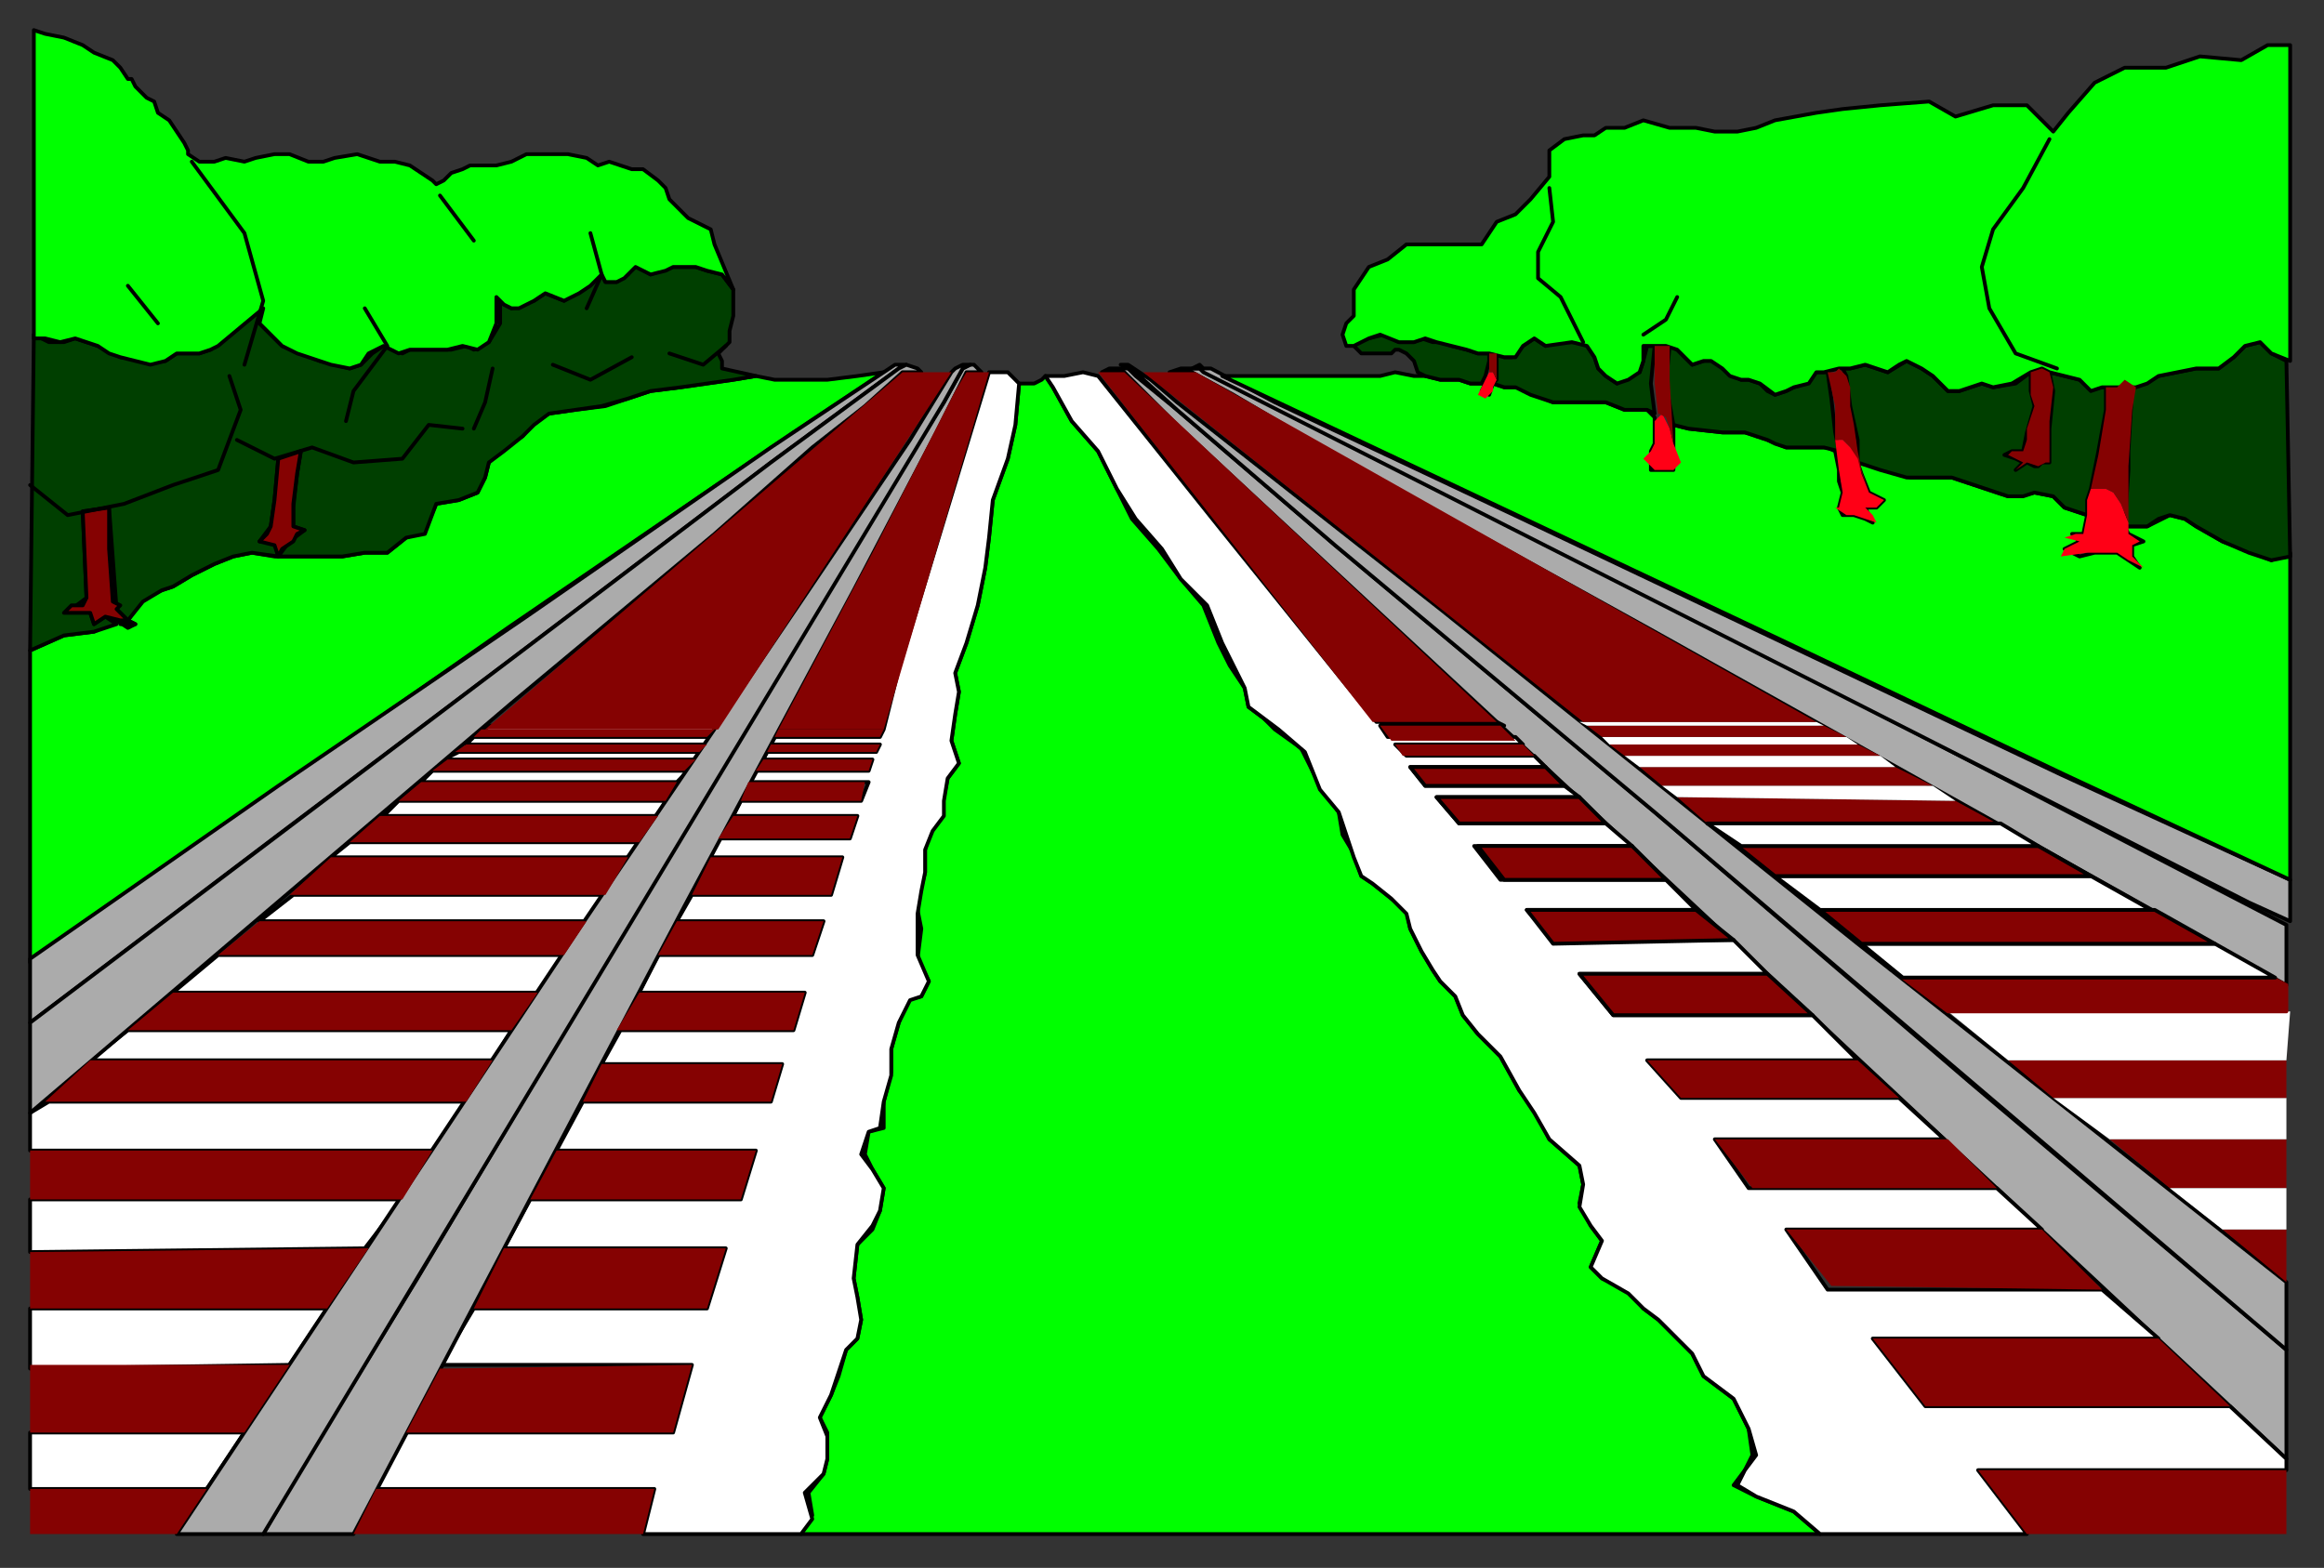 <?xml version="1.0" encoding="UTF-8" standalone="no"?>
<svg
   xmlns:dc="http://purl.org/dc/elements/1.1/"
   xmlns:cc="http://creativecommons.org/ns#"
   xmlns:rdf="http://www.w3.org/1999/02/22-rdf-syntax-ns#"
   xmlns:svg="http://www.w3.org/2000/svg"
   xmlns="http://www.w3.org/2000/svg"
   xmlns:sodipodi="http://sodipodi.sourceforge.net/DTD/sodipodi-0.dtd"
   xmlns:inkscape="http://www.inkscape.org/namespaces/inkscape"
   version="1.0"
   width="163.512mm"
   height="110.331mm"
   id="svg261"
   sodipodi:docname="BCKLC038.WMF">
  <rect width="100%" height="100%" fill="#333333" stroke="none"/>
  <sodipodi:namedview
     pagecolor="#ffffff"
     bordercolor="#666666"
     borderopacity="1"
     objecttolerance="10"
     gridtolerance="10"
     guidetolerance="10"
     inkscape:pageopacity="0"
     inkscape:pageshadow="2"
     inkscape:window-width="640"
     inkscape:window-height="480"
     id="namedview263" />
  <defs
     id="defs3">
    <pattern
       id="WMFhbasepattern"
       patternUnits="userSpaceOnUse"
       width="6"
       height="6"
       x="0"
       y="0" />
  </defs>
  <path
     style="fill:#00ff00;fill-rule:evenodd;fill-opacity:1;stroke:#000000;stroke-width:1px;stroke-linecap:round;stroke-linejoin:round;stroke-miterlimit:4;stroke-dasharray:none;stroke-opacity:1;"
     d="  M 213,408   L 216,403   L 215,397   L 219,392   L 220,388   L 220,381   L 218,377   L 221,371   L 223,366   L 225,359   L 228,356   L 229,351   L 228,345   L 227,340   L 228,331   L 232,327   L 234,322   L 235,316   L 232,311   L 230,307   L 231,301   L 235,300   L 235,293   L 237,285   L 237,279   L 239,272   L 241,266   L 245,265   L 247,261   L 244,255   L 245,247   L 244,242   L 245,236   L 246,232   L 246,226   L 247,222   L 250,217   L 251,212   L 252,207   L 255,203   L 253,197   L 254,190   L 255,184   L 254,179   L 257,171   L 260,161   L 262,151   L 263,143   L 264,133   L 268,122   L 270,113   L 271,102   L 275,102   L 277,101   L 278,100   L 280,103   L 285,112   L 292,120   L 297,130   L 301,138   L 308,146   L 314,154   L 320,161   L 324,171   L 327,177   L 331,183   L 332,188   L 336,191   L 339,194   L 346,199   L 349,205   L 351,209   L 356,216   L 357,222   L 360,227   L 362,233   L 365,235   L 370,239   L 374,242   L 375,247   L 378,253   L 381,258   L 383,261   L 387,265   L 389,270   L 393,275   L 399,281   L 404,290   L 408,295   L 412,303   L 420,310   L 421,315   L 420,320   L 423,326   L 426,330   L 423,337   L 426,340   L 433,343   L 437,348   L 441,351   L 445,355   L 450,360   L 453,366   L 461,372   L 465,380   L 466,387   L 464,391   L 461,395   L 467,398   L 477,402   L 484,408   L 213,408  z "
     id="path5" />
  <path
     style="fill:#ababab;fill-rule:evenodd;fill-opacity:1;stroke:#000000;stroke-width:1px;stroke-linecap:round;stroke-linejoin:round;stroke-miterlimit:4;stroke-dasharray:none;stroke-opacity:1;"
     d="  M 608,388   L 440,231   L 355,152   L 313,113   L 299,99   L 293,99   L 295,98   L 296,98   L 298,98   L 300,98   L 302,100   L 313,109   L 355,145   L 440,216   L 524,288   L 608,359   L 608,388  z "
     id="path7" />
  <path
     style="fill:#ababab;fill-rule:evenodd;fill-opacity:1;stroke:#000000;stroke-width:1px;stroke-linecap:round;stroke-linejoin:round;stroke-miterlimit:4;stroke-dasharray:none;stroke-opacity:1;"
     d="  M 608,359   L 440,216   L 355,145   L 313,109   L 303,100   L 300,98   L 298,97   L 300,97   L 303,99   L 306,101   L 313,107   L 327,118   L 383,162   L 494,251   L 608,341   L 608,359  z "
     id="path9" />
  <path
     style="fill:#ababab;fill-rule:evenodd;fill-opacity:1;stroke:#000000;stroke-width:1px;stroke-linecap:round;stroke-linejoin:round;stroke-miterlimit:4;stroke-dasharray:none;stroke-opacity:1;"
     d="  M 608,262   L 440,168   L 355,121   L 328,105   L 317,99   L 311,99   L 314,98   L 315,98   L 317,98   L 319,98   L 321,99   L 325,101   L 355,116   L 440,159   L 608,246   L 608,262  z "
     id="path11" />
  <path
     style="fill:#ababab;fill-rule:evenodd;fill-opacity:1;stroke:#000000;stroke-width:1px;stroke-linecap:round;stroke-linejoin:round;stroke-miterlimit:4;stroke-dasharray:none;stroke-opacity:1;"
     d="  M 598,240   L 464,172   L 320,99   L 319,98   L 317,98   L 319,97   L 320,98   L 322,98   L 339,107   L 409,140   L 548,206   L 609,234   L 609,245   L 598,240  z "
     id="path13" />
  <path
     style="fill:#ffffff;fill-rule:evenodd;fill-opacity:1;stroke:#000000;stroke-width:1px;stroke-linecap:round;stroke-linejoin:round;stroke-miterlimit:4;stroke-dasharray:none;stroke-opacity:1;"
     d="  M 539,408   L 526,391   L 568,391   L 608,391   L 608,388   L 593,374   L 512,374   L 498,356   L 574,356   L 559,343   L 486,343   L 475,327   L 543,327   L 531,316   L 465,316   L 456,303   L 517,303   L 505,292   L 447,292   L 438,282   L 494,282   L 482,270   L 429,270   L 420,259   L 470,259   L 461,250   L 413,250   L 406,242   L 451,242   L 443,234   L 399,234   L 392,225   L 434,225   L 427,219   L 388,219   L 382,212   L 420,212   L 416,209   L 379,209   L 375,204   L 411,204   L 408,201   L 374,201   L 371,198   L 405,198   L 403,196   L 369,196   L 367,193   L 400,193   L 398,192   L 366,192   L 357,181   L 324,140   L 292,100   L 288,99   L 283,100   L 280,100   L 278,100   L 280,103   L 285,112   L 292,120   L 297,130   L 302,138   L 309,146   L 314,154   L 321,161   L 325,171   L 328,177   L 331,183   L 332,188   L 336,191   L 340,194   L 347,200   L 349,205   L 351,210   L 356,216   L 358,222   L 360,228   L 362,233   L 365,235   L 370,239   L 374,243   L 375,247   L 378,253   L 381,258   L 383,261   L 387,265   L 389,270   L 393,275   L 399,281   L 404,290   L 408,296   L 412,303   L 420,310   L 421,315   L 420,321   L 423,326   L 426,330   L 423,337   L 426,340   L 433,344   L 437,348   L 441,351   L 445,355   L 450,360   L 453,366   L 461,372   L 465,380   L 467,387   L 464,391   L 462,395   L 467,398   L 477,402   L 484,408   L 539,408  z "
     id="path15" />
  <path
     style="fill:#00ff00;fill-rule:evenodd;fill-opacity:1;stroke:#000000;stroke-width:1px;stroke-linecap:round;stroke-linejoin:round;stroke-miterlimit:4;stroke-dasharray:none;stroke-opacity:1;"
     d="  M 445,118   L 445,113   L 449,114   L 458,115   L 464,115   L 470,117   L 475,119   L 478,119   L 482,119   L 486,119   L 488,120   L 489,125   L 489,128   L 490,131   L 489,135   L 490,137   L 493,137   L 496,138   L 498,139   L 496,135   L 499,135   L 501,133   L 497,131   L 495,126   L 494,123   L 502,125   L 498,124   L 508,127   L 513,127   L 519,127   L 525,129   L 534,132   L 537,132   L 541,131   L 546,132   L 549,135   L 555,137   L 554,142   L 551,142   L 553,144   L 549,146   L 553,148   L 557,147   L 561,147   L 563,147   L 566,149   L 569,151   L 567,148   L 567,145   L 570,144   L 566,142   L 565,140   L 571,140   L 577,137   L 581,138   L 584,140   L 591,144   L 599,147   L 604,149   L 609,147   L 609,234   L 549,206   L 469,168   L 325,100   L 343,100   L 353,100   L 362,100   L 367,100   L 371,99   L 376,100   L 379,100   L 383,101   L 388,101   L 391,102   L 395,102   L 394,104   L 396,105   L 397,102   L 400,103   L 404,103   L 408,105   L 413,107   L 421,107   L 427,107   L 432,109   L 438,109   L 440,111   L 440,118   L 439,120   L 439,125   L 445,125   L 445,118  z "
     id="path17" />
  <path
     style="fill:#ffffff;fill-rule:evenodd;fill-opacity:1;stroke:#000000;stroke-width:1px;stroke-linecap:round;stroke-linejoin:round;stroke-miterlimit:4;stroke-dasharray:none;stroke-opacity:1;"
     d="  M 213,408   L 216,404   L 214,397   L 219,392   L 220,388   L 220,382   L 218,377   L 221,371   L 223,365   L 225,359   L 228,356   L 229,351   L 228,345   L 227,340   L 228,331   L 232,326   L 234,322   L 235,316   L 232,311   L 229,307   L 231,301   L 234,300   L 235,293   L 237,286   L 237,279   L 239,272   L 242,266   L 245,265   L 247,261   L 244,254   L 244,248   L 244,243   L 245,237   L 246,232   L 246,226   L 248,221   L 251,217   L 251,213   L 252,207   L 255,203   L 253,197   L 254,190   L 255,184   L 254,179   L 257,171   L 260,161   L 262,151   L 263,143   L 264,133   L 268,122   L 270,113   L 271,102   L 268,99   L 265,99   L 263,99   L 239,178   L 235,194   L 207,194   L 207,194   L 235,194   L 234,196   L 206,196   L 205,198   L 234,198   L 233,200   L 204,200   L 203,202   L 232,202   L 231,205   L 201,205   L 199,208   L 231,208   L 229,213   L 197,213   L 195,217   L 228,217   L 226,223   L 191,223   L 189,228   L 224,228   L 221,238   L 184,238   L 180,245   L 219,245   L 216,254   L 175,254   L 170,264   L 214,264   L 211,274   L 165,274   L 160,283   L 208,283   L 205,293   L 155,293   L 148,306   L 201,306   L 197,319   L 141,319   L 134,332   L 193,332   L 188,348   L 126,348   L 117,363   L 184,363   L 179,381   L 108,381   L 100,396   L 174,396   L 171,408   L 213,408  z "
     id="path19" />
  <path
     style="fill:#ffffff;fill-rule:evenodd;fill-opacity:1;stroke:#000000;stroke-width:1px;stroke-linecap:round;stroke-linejoin:round;stroke-miterlimit:4;stroke-dasharray:none;stroke-opacity:1;"
     d="  M 191,193   L 189,195   L 128,195   L 130,193   L 180,193   L 191,193  z "
     id="path21" />
  <path
     style="fill:#ffffff;fill-rule:evenodd;fill-opacity:1;stroke:#000000;stroke-width:1px;stroke-linecap:round;stroke-linejoin:round;stroke-miterlimit:4;stroke-dasharray:none;stroke-opacity:1;"
     d="  M 189,196   L 188,198   L 124,198   L 126,196   L 189,196  z "
     id="path23" />
  <path
     style="fill:#ffffff;fill-rule:evenodd;fill-opacity:1;stroke:#000000;stroke-width:1px;stroke-linecap:round;stroke-linejoin:round;stroke-miterlimit:4;stroke-dasharray:none;stroke-opacity:1;"
     d="  M 186,200   L 185,202   L 118,202   L 122,200   L 186,200  z "
     id="path25" />
  <path
     style="fill:#ffffff;fill-rule:evenodd;fill-opacity:1;stroke:#000000;stroke-width:1px;stroke-linecap:round;stroke-linejoin:round;stroke-miterlimit:4;stroke-dasharray:none;stroke-opacity:1;"
     d="  M 183,205   L 180,208   L 112,208   L 115,205   L 183,205  z "
     id="path27" />
  <path
     style="fill:#ffffff;fill-rule:evenodd;fill-opacity:1;stroke:#000000;stroke-width:1px;stroke-linecap:round;stroke-linejoin:round;stroke-miterlimit:4;stroke-dasharray:none;stroke-opacity:1;"
     d="  M 177,213   L 175,217   L 102,217   L 106,213   L 177,213  z "
     id="path29" />
  <path
     style="fill:#ffffff;fill-rule:evenodd;fill-opacity:1;stroke:#000000;stroke-width:1px;stroke-linecap:round;stroke-linejoin:round;stroke-miterlimit:4;stroke-dasharray:none;stroke-opacity:1;"
     d="  M 170,224   L 167,228   L 88,228   L 93,224   L 170,224  z "
     id="path31" />
  <path
     style="fill:#ffffff;fill-rule:evenodd;fill-opacity:1;stroke:#000000;stroke-width:1px;stroke-linecap:round;stroke-linejoin:round;stroke-miterlimit:4;stroke-dasharray:none;stroke-opacity:1;"
     d="  M 161,238   L 156,245   L 69,245   L 78,238   L 161,238  z "
     id="path33" />
  <path
     style="fill:#ffffff;fill-rule:evenodd;fill-opacity:1;stroke:#000000;stroke-width:1px;stroke-linecap:round;stroke-linejoin:round;stroke-miterlimit:4;stroke-dasharray:none;stroke-opacity:1;"
     d="  M 143,264   L 46,264   L 58,254   L 150,254   L 143,264  z "
     id="path35" />
  <path
     style="fill:#ffffff;fill-rule:evenodd;fill-opacity:1;stroke:#000000;stroke-width:1px;stroke-linecap:round;stroke-linejoin:round;stroke-miterlimit:4;stroke-dasharray:none;stroke-opacity:1;"
     d="  M 131,282   L 24,282   L 34,274   L 136,274   L 131,282  z "
     id="path37" />
  <path
     style="fill:#ffffff;fill-rule:evenodd;fill-opacity:1;stroke:#000000;stroke-width:1px;stroke-linecap:round;stroke-linejoin:round;stroke-miterlimit:4;stroke-dasharray:none;stroke-opacity:1;"
     d="  M 115,306   L 8,306   L 8,296   L 13,293   L 124,293   L 115,306  z "
     id="path39" />
  <path
     style="fill:#ffffff;fill-rule:evenodd;fill-opacity:1;stroke:#000000;stroke-width:1px;stroke-linecap:round;stroke-linejoin:round;stroke-miterlimit:4;stroke-dasharray:none;stroke-opacity:1;"
     d="  M 107,319   L 97,332   L 8,333   L 8,319   L 107,319  z "
     id="path41" />
  <path
     style="fill:#ffffff;fill-rule:evenodd;fill-opacity:1;stroke:#000000;stroke-width:1px;stroke-linecap:round;stroke-linejoin:round;stroke-miterlimit:4;stroke-dasharray:none;stroke-opacity:1;"
     d="  M 77,363   L 8,364   L 8,348   L 87,348   L 77,363  z "
     id="path43" />
  <path
     style="fill:#ffffff;fill-rule:evenodd;fill-opacity:1;stroke:#000000;stroke-width:1px;stroke-linecap:round;stroke-linejoin:round;stroke-miterlimit:4;stroke-dasharray:none;stroke-opacity:1;"
     d="  M 65,381   L 55,396   L 8,396   L 8,381   L 65,381  z "
     id="path45" />
  <path
     style="fill:#00ff00;fill-rule:evenodd;fill-opacity:1;stroke:#000000;stroke-width:1px;stroke-linecap:round;stroke-linejoin:round;stroke-miterlimit:4;stroke-dasharray:none;stroke-opacity:1;"
     d="  M 8,256   L 135,167   L 211,115   L 235,99   L 228,100   L 220,101   L 212,101   L 206,101   L 201,100   L 195,101   L 188,102   L 181,103   L 173,104   L 167,106   L 161,108   L 153,109   L 146,110   L 142,112   L 139,116   L 134,119   L 130,123   L 129,127   L 127,131   L 122,133   L 116,134   L 113,141   L 108,143   L 103,147   L 97,147   L 91,148   L 85,148   L 82,148   L 73,148   L 67,147   L 62,148   L 57,150   L 51,153   L 46,156   L 43,157   L 38,159   L 34,165   L 36,166   L 34,167   L 31,165   L 25,168   L 17,169   L 8,173   L 8,256  z "
     id="path47" />
  <path
     style="fill:#ababab;fill-rule:evenodd;fill-opacity:1;stroke:#000000;stroke-width:1px;stroke-linecap:round;stroke-linejoin:round;stroke-miterlimit:4;stroke-dasharray:none;stroke-opacity:1;"
     d="  M 8,272   L 8,255   L 74,209   L 140,164   L 205,119   L 238,97   L 239,97   L 241,97   L 239,98   L 205,123   L 139,173   L 74,222   L 8,272  z "
     id="path49" />
  <path
     style="fill:#ababab;fill-rule:evenodd;fill-opacity:1;stroke:#000000;stroke-width:1px;stroke-linecap:round;stroke-linejoin:round;stroke-miterlimit:4;stroke-dasharray:none;stroke-opacity:1;"
     d="  M 8,296   L 136,187   L 190,142   L 216,119   L 230,108   L 240,99   L 245,99   L 244,98   L 241,97   L 239,98   L 205,123   L 139,173   L 8,272   L 8,296  z "
     id="path51" />
  <path
     style="fill:#ababab;fill-rule:evenodd;fill-opacity:1;stroke:#000000;stroke-width:1px;stroke-linecap:round;stroke-linejoin:round;stroke-miterlimit:4;stroke-dasharray:none;stroke-opacity:1;"
     d="  M 94,408   L 70,408   L 81,389   L 111,340   L 164,251   L 217,162   L 244,118   L 251,107   L 256,98   L 258,97   L 259,97   L 261,99   L 257,99   L 254,105   L 249,115   L 227,157   L 182,241   L 94,408  z "
     id="path53" />
  <path
     style="fill:#ababab;fill-rule:evenodd;fill-opacity:1;stroke:#000000;stroke-width:1px;stroke-linecap:round;stroke-linejoin:round;stroke-miterlimit:4;stroke-dasharray:none;stroke-opacity:1;"
     d="  M 70,408   L 165,250   L 251,107   L 256,98   L 258,97   L 256,97   L 254,98   L 253,99   L 242,117   L 213,160   L 154,247   L 47,408   L 70,408  z "
     id="path55" />
  <path
     style="fill:#003f00;fill-rule:evenodd;fill-opacity:1;stroke:#000000;stroke-width:1px;stroke-linecap:round;stroke-linejoin:round;stroke-miterlimit:4;stroke-dasharray:none;stroke-opacity:1;"
     d="  M 443,102   L 445,113   L 449,114   L 458,115   L 464,115   L 470,117   L 472,118   L 475,119   L 478,119   L 482,119   L 485,119   L 489,120   L 488,115   L 487,106   L 486,99   L 483,99   L 480,102   L 477,103   L 475,104   L 472,105   L 470,104   L 468,102   L 465,101   L 463,101   L 461,100   L 458,98   L 456,95   L 453,96   L 450,97   L 448,95   L 446,93   L 444,92   L 443,102  z "
     id="path57" />
  <path
     style="fill:#003f00;fill-rule:evenodd;fill-opacity:1;stroke:#000000;stroke-width:1px;stroke-linecap:round;stroke-linejoin:round;stroke-miterlimit:4;stroke-dasharray:none;stroke-opacity:1;"
     d="  M 395,100   L 396,96   L 396,94   L 393,94   L 390,93   L 386,92   L 383,91   L 381,91   L 378,90   L 376,91   L 372,91   L 370,90   L 368,89   L 364,90   L 362,90   L 360,92   L 360,92   L 362,94   L 364,94   L 366,94   L 367,94   L 370,94   L 371,93   L 372,93   L 374,94   L 376,96   L 377,99   L 379,100   L 383,101   L 388,101   L 391,102   L 394,102   L 395,100  z "
     id="path59" />
  <path
     style="fill:#003f00;fill-rule:evenodd;fill-opacity:1;stroke:#000000;stroke-width:1px;stroke-linecap:round;stroke-linejoin:round;stroke-miterlimit:4;stroke-dasharray:none;stroke-opacity:1;"
     d="  M 398,97   L 398,101   L 397,102   L 400,103   L 403,103   L 407,105   L 413,107   L 421,107   L 427,107   L 432,109   L 438,109   L 440,110   L 439,102   L 440,92   L 438,92   L 437,96   L 436,99   L 433,100   L 430,102   L 427,100   L 425,98   L 424,95   L 422,92   L 420,91   L 418,91   L 416,91   L 414,91   L 411,92   L 408,90   L 405,92   L 402,95   L 400,95   L 398,94   L 398,97  z "
     id="path61" />
  <path
     style="fill:#003f00;fill-rule:evenodd;fill-opacity:1;stroke:#000000;stroke-width:1px;stroke-linecap:round;stroke-linejoin:round;stroke-miterlimit:4;stroke-dasharray:none;stroke-opacity:1;"
     d="  M 494,117   L 494,121   L 494,123   L 500,125   L 507,127   L 513,127   L 519,127   L 525,129   L 534,132   L 537,132   L 538,132   L 541,131   L 546,132   L 549,135   L 555,137   L 555,133   L 556,130   L 558,120   L 560,109   L 560,103   L 556,103   L 553,101   L 549,100   L 545,99   L 546,104   L 545,114   L 545,121   L 545,123   L 543,123   L 542,124   L 541,124   L 539,123   L 536,125   L 538,123   L 536,122   L 533,121   L 535,120   L 538,120   L 539,115   L 541,108   L 540,104   L 540,102   L 540,99   L 536,102   L 530,103   L 527,102   L 524,103   L 521,104   L 518,104   L 516,102   L 514,100   L 511,98   L 507,96   L 507,96   L 502,99   L 499,98   L 496,97   L 492,98   L 490,98   L 491,100   L 492,108   L 494,117  z "
     id="path63" />
  <path
     style="fill:#003f00;fill-rule:evenodd;fill-opacity:1;stroke:#000000;stroke-width:1px;stroke-linecap:round;stroke-linejoin:round;stroke-miterlimit:4;stroke-dasharray:none;stroke-opacity:1;"
     d="  M 566,125   L 565,140   L 571,140   L 574,138   L 577,137   L 581,138   L 584,140   L 591,144   L 598,147   L 604,149   L 609,148   L 608,96   L 604,94   L 601,91   L 597,92   L 594,95   L 590,98   L 584,98   L 579,99   L 574,100   L 570,102   L 567,103   L 566,120   L 566,125  z "
     id="path65" />
  <path
     style="fill:#00ff00;fill-rule:evenodd;fill-opacity:1;stroke:#000000;stroke-width:1px;stroke-linecap:round;stroke-linejoin:round;stroke-miterlimit:4;stroke-dasharray:none;stroke-opacity:1;"
     d="  M 360,84   L 358,86   L 357,89   L 358,92   L 360,92   L 364,90   L 367,89   L 372,91   L 376,91   L 379,90   L 382,91   L 386,92   L 390,93   L 393,94   L 396,94   L 400,95   L 403,95   L 405,92   L 408,90   L 411,92   L 418,91   L 422,92   L 424,95   L 425,98   L 427,100   L 430,102   L 433,101   L 436,99   L 437,96   L 437,92   L 443,92   L 446,93   L 450,97   L 453,96   L 455,96   L 458,98   L 460,100   L 463,101   L 465,101   L 468,102   L 472,105   L 475,104   L 477,103   L 481,102   L 483,99   L 485,99   L 489,98   L 492,98   L 496,97   L 499,98   L 502,99   L 505,97   L 507,96   L 511,98   L 514,100   L 518,104   L 521,104   L 524,103   L 527,102   L 530,103   L 535,102   L 540,99   L 543,98   L 545,99   L 549,100   L 553,101   L 556,104   L 559,103   L 563,103   L 568,103   L 571,102   L 574,100   L 579,99   L 584,98   L 590,98   L 594,95   L 597,92   L 601,91   L 604,94   L 609,96   L 609,12   L 603,12   L 596,16   L 585,15   L 576,18   L 565,18   L 557,22   L 550,30   L 546,35   L 539,28   L 530,28   L 520,31   L 513,27   L 500,28   L 490,29   L 483,30   L 472,32   L 467,34   L 462,35   L 456,35   L 451,34   L 444,34   L 437,32   L 432,34   L 427,34   L 424,36   L 421,36   L 416,37   L 412,40   L 412,47   L 407,53   L 403,57   L 398,59   L 394,65   L 387,65   L 381,65   L 374,65   L 369,69   L 364,71   L 360,77   L 360,84  z "
     id="path67" />
  <path
     style="fill:none;stroke:#000000;stroke-width:1px;stroke-linecap:round;stroke-linejoin:round;stroke-miterlimit:4;stroke-dasharray:none;stroke-opacity:1;"
     d="  M 545,37   L 538,50   L 530,61   L 527,71   L 529,82   L 536,94   L 547,98  "
     id="path69" />
  <path
     style="fill:none;stroke:#000000;stroke-width:1px;stroke-linecap:round;stroke-linejoin:round;stroke-miterlimit:4;stroke-dasharray:none;stroke-opacity:1;"
     d="  M 412,50   L 413,59   L 409,67   L 409,74   L 415,79   L 418,85   L 421,91  "
     id="path71" />
  <path
     style="fill:none;stroke:#000000;stroke-width:1px;stroke-linecap:round;stroke-linejoin:round;stroke-miterlimit:4;stroke-dasharray:none;stroke-opacity:1;"
     d="  M 437,89   L 443,85   L 446,79  "
     id="path73" />
  <path
     style="fill:#000000;fill-rule:evenodd;fill-opacity:1;stroke:none;"
     d="  M 373,85   L 373,77   L 373,85  z "
     id="path75" />
  <path
     style="fill:none;stroke:none;"
     d="  M 462,37   L 456,47   L 455,58   L 455,68  "
     id="path77" />
  <path
     style="fill:none;stroke:none;"
     d="  M 455,92   L 455,83   L 453,70  "
     id="path79" />
  <path
     style="fill:none;stroke:none;"
     d="  M 502,53   L 495,68   L 493,77   L 499,89   L 505,95  "
     id="path81" />
  <path
     style="fill:none;stroke:none;"
     d="  M 486,88   L 495,134  "
     id="path83" />
  <path
     style="fill:#ff0016;fill-rule:evenodd;fill-opacity:1;stroke:none;"
     d="  M 396,99   L 397,99   L 398,101   L 397,103   L 397,104   L 395,106   L 393,105   L 395,101   L 396,99  z "
     id="path85" />
  <path
     style="fill:#850202;fill-rule:evenodd;fill-opacity:1;stroke:none;"
     d="  M 396,94   L 398,94   L 398,96   L 398,98   L 398,101   L 397,99   L 396,99   L 396,97   L 396,94  z "
     id="path87" />
  <path
     style="fill:#ff0016;fill-rule:evenodd;fill-opacity:1;stroke:none;"
     d="  M 439,120   L 440,118   L 440,112   L 442,110   L 444,114   L 445,118   L 447,123   L 445,125   L 440,125   L 437,122   L 439,120  z "
     id="path89" />
  <path
     style="fill:#850202;fill-rule:evenodd;fill-opacity:1;stroke:none;"
     d="  M 541,108   L 540,105   L 540,102   L 540,99   L 543,98   L 545,99   L 546,103   L 545,112   L 545,121   L 545,123   L 544,123   L 542,124   L 539,123   L 536,125   L 538,123   L 534,121   L 535,120   L 538,120   L 539,117   L 539,114   L 540,111   L 541,108  z "
     id="path91" />
  <path
     style="fill:#850202;fill-rule:evenodd;fill-opacity:1;stroke:none;"
     d="  M 489,98   L 491,100   L 492,103   L 492,108   L 493,113   L 494,120   L 495,125   L 497,131   L 494,123   L 492,119   L 491,118   L 490,117   L 488,117   L 488,116   L 488,108   L 486,99   L 488,99   L 489,98  z "
     id="path93" />
  <path
     style="fill:#ff0016;fill-rule:evenodd;fill-opacity:1;stroke:none;"
     d="  M 488,117   L 490,117   L 491,118   L 492,119   L 494,122   L 495,126   L 497,131   L 501,133   L 499,135   L 496,135   L 498,137   L 499,139   L 493,137   L 491,137   L 488,135   L 489,135   L 490,131   L 489,125   L 488,117  z "
     id="path95" />
  <path
     style="fill:#850202;fill-rule:evenodd;fill-opacity:1;stroke:none;"
     d="  M 440,102   L 440,92   L 442,92   L 444,92   L 444,101   L 445,118   L 444,114   L 443,111   L 441,110   L 441,111   L 440,102  z "
     id="path97" />
  <path
     style="fill:#ff0016;fill-rule:evenodd;fill-opacity:1;stroke:none;"
     d="  M 549,146   L 553,144   L 549,143   L 552,142   L 554,142   L 555,137   L 555,133   L 556,130   L 559,130   L 560,130   L 562,131   L 564,134   L 566,139   L 566,142   L 569,144   L 567,145   L 567,148   L 570,151   L 566,149   L 563,147   L 560,147   L 555,147   L 548,148   L 549,146  z "
     id="path99" />
  <path
     style="fill:#850202;fill-rule:evenodd;fill-opacity:1;stroke:none;"
     d="  M 560,103   L 563,103   L 565,101   L 568,103   L 567,109   L 566,124   L 566,139   L 564,134   L 562,131   L 560,130   L 556,130   L 558,121   L 560,109   L 560,103  z "
     id="path101" />
  <path
     style="fill:#850202;fill-rule:evenodd;fill-opacity:1;stroke:none;"
     d="  M 136,274   L 34,274   L 46,264   L 143,264   L 136,274  z "
     id="path103" />
  <path
     style="fill:#850202;fill-rule:evenodd;fill-opacity:1;stroke:none;"
     d="  M 170,264   L 214,264   L 211,274   L 164,274   L 170,264  z "
     id="path105" />
  <path
     style="fill:#850202;fill-rule:evenodd;fill-opacity:1;stroke:none;"
     d="  M 175,254   L 180,245   L 219,245   L 216,254   L 175,254  z "
     id="path107" />
  <path
     style="fill:#850202;fill-rule:evenodd;fill-opacity:1;stroke:none;"
     d="  M 156,245   L 150,254   L 58,254   L 69,245   L 156,245  z "
     id="path109" />
  <path
     style="fill:#850202;fill-rule:evenodd;fill-opacity:1;stroke:none;"
     d="  M 197,213   L 199,208   L 230,208   L 229,213   L 197,213  z "
     id="path111" />
  <path
     style="fill:#850202;fill-rule:evenodd;fill-opacity:1;stroke:none;"
     d="  M 191,223   L 195,217   L 228,217   L 226,223   L 191,223  z "
     id="path113" />
  <path
     style="fill:#850202;fill-rule:evenodd;fill-opacity:1;stroke:none;"
     d="  M 184,238   L 189,228   L 224,228   L 221,238   L 184,238  z "
     id="path115" />
  <path
     style="fill:#850202;fill-rule:evenodd;fill-opacity:1;stroke:none;"
     d="  M 232,202   L 231,205   L 201,205   L 203,202   L 232,202  z "
     id="path117" />
  <path
     style="fill:#850202;fill-rule:evenodd;fill-opacity:1;stroke:none;"
     d="  M 234,198   L 233,200   L 204,200   L 205,198   L 234,198  z "
     id="path119" />
  <path
     style="fill:#850202;fill-rule:evenodd;fill-opacity:1;stroke:none;"
     d="  M 235,194   L 234,196   L 206,196   L 207,194   L 235,194  z "
     id="path121" />
  <path
     style="fill:#850202;fill-rule:evenodd;fill-opacity:1;stroke:none;"
     d="  M 253,99   L 191,194   L 129,194   L 240,99   L 253,99  z "
     id="path123" />
  <path
     style="fill:#850202;fill-rule:evenodd;fill-opacity:1;stroke:none;"
     d="  M 190,194   L 188,196   L 126,196   L 128,194   L 190,194  z "
     id="path125" />
  <path
     style="fill:#850202;fill-rule:evenodd;fill-opacity:1;stroke:none;"
     d="  M 188,198   L 186,200   L 121,200   L 124,198   L 188,198  z "
     id="path127" />
  <path
     style="fill:#850202;fill-rule:evenodd;fill-opacity:1;stroke:none;"
     d="  M 185,202   L 182,205   L 115,205   L 119,202   L 185,202  z "
     id="path129" />
  <path
     style="fill:#850202;fill-rule:evenodd;fill-opacity:1;stroke:none;"
     d="  M 180,208   L 177,213   L 106,213   L 112,208   L 180,208  z "
     id="path131" />
  <path
     style="fill:#850202;fill-rule:evenodd;fill-opacity:1;stroke:none;"
     d="  M 175,217   L 170,224   L 93,224   L 101,217   L 175,217  z "
     id="path133" />
  <path
     style="fill:#850202;fill-rule:evenodd;fill-opacity:1;stroke:none;"
     d="  M 167,228   L 161,238   L 77,238   L 88,228   L 167,228  z "
     id="path135" />
  <path
     style="fill:#850202;fill-rule:evenodd;fill-opacity:1;stroke:none;"
     d="  M 160,283   L 208,283   L 205,293   L 155,293   L 160,283  z "
     id="path137" />
  <path
     style="fill:#850202;fill-rule:evenodd;fill-opacity:1;stroke:none;"
     d="  M 124,293   L 12,293   L 24,282   L 131,282   L 124,293  z "
     id="path139" />
  <path
     style="fill:#850202;fill-rule:evenodd;fill-opacity:1;stroke:none;"
     d="  M 55,396   L 47,408   L 8,408   L 8,396   L 55,396  z "
     id="path141" />
  <path
     style="fill:#850202;fill-rule:evenodd;fill-opacity:1;stroke:none;"
     d="  M 94,408   L 100,396   L 174,396   L 171,408   L 94,408  z "
     id="path143" />
  <path
     style="fill:#850202;fill-rule:evenodd;fill-opacity:1;stroke:none;"
     d="  M 117,364   L 184,363   L 179,381   L 108,381   L 117,364  z "
     id="path145" />
  <path
     style="fill:#850202;fill-rule:evenodd;fill-opacity:1;stroke:none;"
     d="  M 65,381   L 8,381   L 8,363   L 77,363   L 65,381  z "
     id="path147" />
  <path
     style="fill:#850202;fill-rule:evenodd;fill-opacity:1;stroke:none;"
     d="  M 98,332   L 87,348   L 8,348   L 8,333   L 98,332  z "
     id="path149" />
  <path
     style="fill:#850202;fill-rule:evenodd;fill-opacity:1;stroke:none;"
     d="  M 126,348   L 134,332   L 193,332   L 188,348   L 126,348  z "
     id="path151" />
  <path
     style="fill:#850202;fill-rule:evenodd;fill-opacity:1;stroke:none;"
     d="  M 148,306   L 201,306   L 197,319   L 141,319   L 148,306  z "
     id="path153" />
  <path
     style="fill:#850202;fill-rule:evenodd;fill-opacity:1;stroke:none;"
     d="  M 107,319   L 8,319   L 8,306   L 115,306   L 107,319  z "
     id="path155" />
  <path
     style="fill:#850202;fill-rule:evenodd;fill-opacity:1;stroke:none;"
     d="  M 263,99   L 235,194   L 207,194   L 232,147   L 254,104   L 257,99   L 263,99  z "
     id="path157" />
  <path
     style="fill:#850202;fill-rule:evenodd;fill-opacity:1;stroke:none;"
     d="  M 608,391   L 608,408   L 539,408   L 526,391   L 608,391  z "
     id="path159" />
  <path
     style="fill:#850202;fill-rule:evenodd;fill-opacity:1;stroke:none;"
     d="  M 442,209   L 436,204   L 504,204   L 514,209   L 442,209  z "
     id="path161" />
  <path
     style="fill:#ffffff;fill-rule:evenodd;fill-opacity:1;stroke:none;"
     d="  M 436,204   L 432,201   L 500,201   L 504,204   L 436,204  z "
     id="path163" />
  <path
     style="fill:#850202;fill-rule:evenodd;fill-opacity:1;stroke:none;"
     d="  M 432,201   L 428,198   L 494,198   L 500,201   L 432,201  z "
     id="path165" />
  <path
     style="fill:#ffffff;fill-rule:evenodd;fill-opacity:1;stroke:none;"
     d="  M 428,198   L 426,196   L 491,196   L 494,198   L 428,198  z "
     id="path167" />
  <path
     style="fill:#850202;fill-rule:evenodd;fill-opacity:1;stroke:none;"
     d="  M 373,201   L 371,198   L 405,198   L 408,201   L 373,201  z "
     id="path169" />
  <path
     style="fill:#850202;fill-rule:evenodd;fill-opacity:1;stroke:none;"
     d="  M 370,197   L 367,193   L 399,193   L 403,197   L 370,197  z "
     id="path171" />
  <path
     style="fill:#850202;fill-rule:evenodd;fill-opacity:1;stroke:none;"
     d="  M 365,192   L 292,99   L 299,99   L 398,192   L 365,192  z "
     id="path173" />
  <path
     style="fill:#850202;fill-rule:evenodd;fill-opacity:1;stroke:none;"
     d="  M 426,196   L 422,193   L 485,193   L 491,196   L 426,196  z "
     id="path175" />
  <path
     style="fill:#ffffff;fill-rule:evenodd;fill-opacity:1;stroke:none;"
     d="  M 422,193   L 420,192   L 483,192   L 485,193   L 422,193  z "
     id="path177" />
  <path
     style="fill:#850202;fill-rule:evenodd;fill-opacity:1;stroke:none;"
     d="  M 421,192   L 304,99   L 318,99   L 483,192   L 421,192  z "
     id="path179" />
  <path
     style="fill:#850202;fill-rule:evenodd;fill-opacity:1;stroke:none;"
     d="  M 593,374   L 512,374   L 498,356   L 574,356   L 593,374  z "
     id="path181" />
  <path
     style="fill:#850202;fill-rule:evenodd;fill-opacity:1;stroke:none;"
     d="  M 446,212   L 520,213   L 531,219   L 454,219   L 446,212  z "
     id="path183" />
  <path
     style="fill:#ffffff;fill-rule:evenodd;fill-opacity:1;stroke:none;"
     d="  M 442,209   L 514,209   L 520,213   L 446,212   L 442,209  z "
     id="path185" />
  <path
     style="fill:#850202;fill-rule:evenodd;fill-opacity:1;stroke:none;"
     d="  M 543,327   L 559,343   L 487,342   L 475,327   L 543,327  z "
     id="path187" />
  <path
     style="fill:#850202;fill-rule:evenodd;fill-opacity:1;stroke:none;"
     d="  M 608,341   L 591,327   L 608,327   L 608,341  z "
     id="path189" />
  <path
     style="fill:#850202;fill-rule:evenodd;fill-opacity:1;stroke:none;"
     d="  M 518,303   L 531,316   L 466,316   L 456,303   L 518,303  z "
     id="path191" />
  <path
     style="fill:#850202;fill-rule:evenodd;fill-opacity:1;stroke:none;"
     d="  M 577,316   L 561,303   L 608,303   L 608,316   L 577,316  z "
     id="path193" />
  <path
     style="fill:#ffffff;fill-rule:evenodd;fill-opacity:1;stroke:none;"
     d="  M 561,303   L 546,292   L 608,292   L 608,303   L 561,303  z "
     id="path195" />
  <path
     style="fill:#ffffff;fill-rule:evenodd;fill-opacity:1;stroke:none;"
     d="  M 591,327   L 577,316   L 608,316   L 608,327   L 591,327  z "
     id="path197" />
  <path
     style="fill:#850202;fill-rule:evenodd;fill-opacity:1;stroke:none;"
     d="  M 494,282   L 505,292   L 447,292   L 438,282   L 494,282  z "
     id="path199" />
  <path
     style="fill:#850202;fill-rule:evenodd;fill-opacity:1;stroke:none;"
     d="  M 546,292   L 534,282   L 608,282   L 608,292   L 546,292  z "
     id="path201" />
  <path
     style="fill:#ffffff;fill-rule:evenodd;fill-opacity:1;stroke:none;"
     d="  M 534,282   L 518,269   L 609,269   L 608,282   L 534,282  z "
     id="path203" />
  <path
     style="fill:#850202;fill-rule:evenodd;fill-opacity:1;stroke:none;"
     d="  M 518,269   L 506,260   L 604,260   L 608,262   L 608,269   L 518,269  z "
     id="path205" />
  <path
     style="fill:none;stroke:#850202;stroke-width:1px;stroke-linecap:round;stroke-linejoin:round;stroke-miterlimit:4;stroke-dasharray:none;stroke-opacity:1;"
     d="  M 518,269   L 506,260   L 604,260   L 608,262   L 608,269   L 518,269   L 518,269   L 518,269  "
     id="path207" />
  <path
     style="fill:#ffffff;fill-rule:evenodd;fill-opacity:1;stroke:#000000;stroke-width:1px;stroke-linecap:round;stroke-linejoin:round;stroke-miterlimit:4;stroke-dasharray:none;stroke-opacity:1;"
     d="  M 506,260   L 495,251   L 589,251   L 605,260   L 506,260  z "
     id="path209" />
  <path
     style="fill:#850202;fill-rule:evenodd;fill-opacity:1;stroke:#000000;stroke-width:1px;stroke-linecap:round;stroke-linejoin:round;stroke-miterlimit:4;stroke-dasharray:none;stroke-opacity:1;"
     d="  M 495,251   L 484,242   L 573,242   L 589,251   L 495,251  z "
     id="path211" />
  <path
     style="fill:#ffffff;fill-rule:evenodd;fill-opacity:1;stroke:#000000;stroke-width:1px;stroke-linecap:round;stroke-linejoin:round;stroke-miterlimit:4;stroke-dasharray:none;stroke-opacity:1;"
     d="  M 484,242   L 472,233   L 556,233   L 572,242   L 484,242  z "
     id="path213" />
  <path
     style="fill:#850202;fill-rule:evenodd;fill-opacity:1;stroke:#000000;stroke-width:1px;stroke-linecap:round;stroke-linejoin:round;stroke-miterlimit:4;stroke-dasharray:none;stroke-opacity:1;"
     d="  M 451,242   L 461,250   L 413,251   L 406,242   L 451,242  z "
     id="path215" />
  <path
     style="fill:#850202;fill-rule:evenodd;fill-opacity:1;stroke:#000000;stroke-width:1px;stroke-linecap:round;stroke-linejoin:round;stroke-miterlimit:4;stroke-dasharray:none;stroke-opacity:1;"
     d="  M 472,233   L 462,225   L 542,225   L 556,233   L 514,233   L 472,233  z "
     id="path217" />
  <path
     style="fill:#ffffff;fill-rule:evenodd;fill-opacity:1;stroke:#000000;stroke-width:1px;stroke-linecap:round;stroke-linejoin:round;stroke-miterlimit:4;stroke-dasharray:none;stroke-opacity:1;"
     d="  M 463,225   L 454,219   L 532,219   L 542,225   L 505,225   L 463,225  z "
     id="path219" />
  <path
     style="fill:#850202;fill-rule:evenodd;fill-opacity:1;stroke:#000000;stroke-width:1px;stroke-linecap:round;stroke-linejoin:round;stroke-miterlimit:4;stroke-dasharray:none;stroke-opacity:1;"
     d="  M 434,225   L 443,234   L 400,234   L 393,225   L 434,225  z "
     id="path221" />
  <path
     style="fill:#850202;fill-rule:evenodd;fill-opacity:1;stroke:#000000;stroke-width:1px;stroke-linecap:round;stroke-linejoin:round;stroke-miterlimit:4;stroke-dasharray:none;stroke-opacity:1;"
     d="  M 420,212   L 427,219   L 388,219   L 382,212   L 420,212  z "
     id="path223" />
  <path
     style="fill:#850202;fill-rule:evenodd;fill-opacity:1;stroke:#000000;stroke-width:1px;stroke-linecap:round;stroke-linejoin:round;stroke-miterlimit:4;stroke-dasharray:none;stroke-opacity:1;"
     d="  M 411,204   L 416,209   L 379,209   L 375,204   L 411,204  z "
     id="path225" />
  <path
     style="fill:#850202;fill-rule:evenodd;fill-opacity:1;stroke:#000000;stroke-width:1px;stroke-linecap:round;stroke-linejoin:round;stroke-miterlimit:4;stroke-dasharray:none;stroke-opacity:1;"
     d="  M 482,270   L 429,270   L 420,259   L 470,259   L 482,270  z "
     id="path227" />
  <path
     style="fill:#003f00;fill-rule:evenodd;fill-opacity:1;stroke:#000000;stroke-width:1px;stroke-linecap:round;stroke-linejoin:round;stroke-miterlimit:4;stroke-dasharray:none;stroke-opacity:1;"
     d="  M 9,89   L 11,90   L 13,91   L 17,91   L 20,90   L 26,92   L 32,95   L 40,96   L 44,96   L 47,94   L 53,94   L 56,93   L 70,82   L 69,86   L 70,87   L 75,92   L 80,94   L 85,96   L 93,98   L 96,97   L 99,94   L 102,92   L 107,94   L 109,93   L 117,93   L 120,93   L 124,92   L 126,93   L 130,91   L 133,86   L 133,78   L 134,81   L 136,82   L 139,81   L 142,80   L 145,78   L 150,80   L 153,78   L 160,73   L 161,75   L 164,75   L 167,73   L 169,70   L 170,71   L 173,73   L 179,71   L 181,71   L 183,71   L 185,71   L 188,72   L 192,73   L 195,77   L 195,81   L 195,84   L 194,88   L 194,91   L 191,94   L 192,96   L 192,98   L 201,100   L 195,101   L 188,102   L 181,103   L 173,104   L 167,106   L 160,108   L 153,109   L 146,110   L 142,113   L 139,116   L 134,120   L 130,123   L 129,127   L 127,131   L 122,133   L 116,134   L 113,142   L 108,143   L 103,147   L 97,147   L 91,148   L 85,148   L 82,148   L 74,148   L 77,144   L 81,141   L 78,140   L 78,135   L 79,126   L 80,120   L 74,122   L 73,133   L 72,140   L 69,144   L 73,144   L 74,148   L 67,147   L 62,148   L 57,150   L 51,153   L 46,156   L 43,157   L 38,160   L 34,165   L 31,162   L 29,135   L 22,136   L 23,159   L 19,162   L 24,163   L 25,166   L 28,164   L 31,166   L 25,168   L 17,169   L 8,173   L 9,89  z "
     id="path229" />
  <path
     style="fill:#850202;fill-rule:evenodd;fill-opacity:1;stroke:#000000;stroke-width:1px;stroke-linecap:round;stroke-linejoin:round;stroke-miterlimit:4;stroke-dasharray:none;stroke-opacity:1;"
     d="  M 74,122   L 80,120   L 79,126   L 78,134   L 78,140   L 81,141   L 79,142   L 78,144   L 75,146   L 74,148   L 73,145   L 69,144   L 71,142   L 72,140   L 73,133   L 74,122  z "
     id="path231" />
  <path
     style="fill:#ff0016;fill-rule:evenodd;fill-opacity:1;stroke:#000000;stroke-width:1px;stroke-linecap:round;stroke-linejoin:round;stroke-miterlimit:4;stroke-dasharray:none;stroke-opacity:1;"
     d="  M 32,166   L 34,165   L 36,166   L 34,166   L 32,166  z "
     id="path233" />
  <path
     style="fill:#850202;fill-rule:evenodd;fill-opacity:1;stroke:#000000;stroke-width:1px;stroke-linecap:round;stroke-linejoin:round;stroke-miterlimit:4;stroke-dasharray:none;stroke-opacity:1;"
     d="  M 23,159   L 22,136   L 29,135   L 29,146   L 30,160   L 32,161   L 31,162   L 34,165   L 32,165   L 28,164   L 25,166   L 24,163   L 17,163   L 19,161   L 22,161   L 23,159  z "
     id="path235" />
  <path
     style="fill:none;stroke:#850285;stroke-width:1px;stroke-linecap:round;stroke-linejoin:round;stroke-miterlimit:4;stroke-dasharray:none;stroke-opacity:1;"
     d="  M 132,79   L 132,86  "
     id="path237" />
  <path
     style="fill:none;stroke:#000000;stroke-width:1px;stroke-linecap:round;stroke-linejoin:round;stroke-miterlimit:4;stroke-dasharray:none;stroke-opacity:1;"
     d="  M 147,97   L 157,101   L 168,95  "
     id="path239" />
  <path
     style="fill:none;stroke:#000000;stroke-width:1px;stroke-linecap:round;stroke-linejoin:round;stroke-miterlimit:4;stroke-dasharray:none;stroke-opacity:1;"
     d="  M 193,92   L 187,97   L 178,94  "
     id="path241" />
  <path
     style="fill:none;stroke:#000000;stroke-width:1px;stroke-linecap:round;stroke-linejoin:round;stroke-miterlimit:4;stroke-dasharray:none;stroke-opacity:1;"
     d="  M 131,98   L 129,107   L 126,114  "
     id="path243" />
  <path
     style="fill:none;stroke:#000000;stroke-width:1px;stroke-linecap:round;stroke-linejoin:round;stroke-miterlimit:4;stroke-dasharray:none;stroke-opacity:1;"
     d="  M 63,117   L 73,122   L 83,119   L 94,123   L 107,122   L 114,113   L 123,114  "
     id="path245" />
  <path
     style="fill:none;stroke:#000000;stroke-width:1px;stroke-linecap:round;stroke-linejoin:round;stroke-miterlimit:4;stroke-dasharray:none;stroke-opacity:1;"
     d="  M 8,129   L 18,137   L 33,134   L 46,129   L 58,125   L 64,109   L 61,100  "
     id="path247" />
  <path
     style="fill:#00ff00;fill-rule:evenodd;fill-opacity:1;stroke:#000000;stroke-width:1px;stroke-linecap:round;stroke-linejoin:round;stroke-miterlimit:4;stroke-dasharray:none;stroke-opacity:1;"
     d="  M 9,8   L 12,9   L 17,10   L 22,12   L 25,14   L 30,16   L 32,18   L 34,21   L 35,21   L 36,23   L 38,25   L 39,26   L 41,27   L 42,30   L 45,32   L 47,35   L 49,38   L 50,40   L 50,41   L 53,43   L 57,43   L 60,42   L 65,43   L 68,42   L 73,41   L 77,41   L 82,43   L 86,43   L 89,42   L 95,41   L 101,43   L 105,43   L 109,44   L 112,46   L 115,48   L 116,49   L 118,48   L 120,46   L 123,45   L 125,44   L 132,44   L 136,43   L 140,41   L 144,41   L 146,41   L 151,41   L 156,42   L 159,44   L 162,43   L 168,45   L 171,45   L 175,48   L 177,50   L 178,53   L 182,57   L 183,58   L 189,61   L 190,65   L 195,77   L 192,73   L 188,72   L 185,71   L 181,71   L 179,71   L 177,72   L 173,73   L 171,72   L 169,71   L 167,73   L 166,74   L 164,75   L 162,75   L 161,75   L 160,73   L 157,76   L 154,78   L 150,80   L 145,78   L 142,80   L 138,82   L 136,82   L 136,82   L 134,81   L 132,79   L 132,86   L 130,91   L 127,93   L 123,92   L 119,93   L 113,93   L 109,93   L 106,94   L 102,92   L 98,94   L 96,97   L 93,98   L 88,97   L 85,96   L 79,94   L 75,92   L 72,89   L 70,87   L 69,86   L 70,82   L 58,92   L 56,93   L 53,94   L 50,94   L 47,94   L 44,96   L 40,97   L 36,96   L 32,95   L 29,94   L 26,92   L 23,91   L 20,90   L 16,91   L 12,90   L 9,90   L 9,90   L 9,12   L 9,8  z "
     id="path249" />
  <path
     style="fill:none;stroke:#000000;stroke-width:1px;stroke-linecap:round;stroke-linejoin:round;stroke-miterlimit:4;stroke-dasharray:none;stroke-opacity:1;"
     d="  M 42,86   L 34,76  "
     id="path251" />
  <path
     style="fill:none;stroke:#000000;stroke-width:1px;stroke-linecap:round;stroke-linejoin:round;stroke-miterlimit:4;stroke-dasharray:none;stroke-opacity:1;"
     d="  M 51,43   L 65,62   L 70,80   L 65,97  "
     id="path253" />
  <path
     style="fill:none;stroke:#000000;stroke-width:1px;stroke-linecap:round;stroke-linejoin:round;stroke-miterlimit:4;stroke-dasharray:none;stroke-opacity:1;"
     d="  M 97,82   L 103,92   L 94,104   L 92,112  "
     id="path255" />
  <path
     style="fill:none;stroke:#000000;stroke-width:1px;stroke-linecap:round;stroke-linejoin:round;stroke-miterlimit:4;stroke-dasharray:none;stroke-opacity:1;"
     d="  M 117,52   L 126,64  "
     id="path257" />
  <path
     style="fill:none;stroke:#000000;stroke-width:1px;stroke-linecap:round;stroke-linejoin:round;stroke-miterlimit:4;stroke-dasharray:none;stroke-opacity:1;"
     d="  M 157,62   L 160,73   L 156,82  "
     id="path259" />
</svg>
